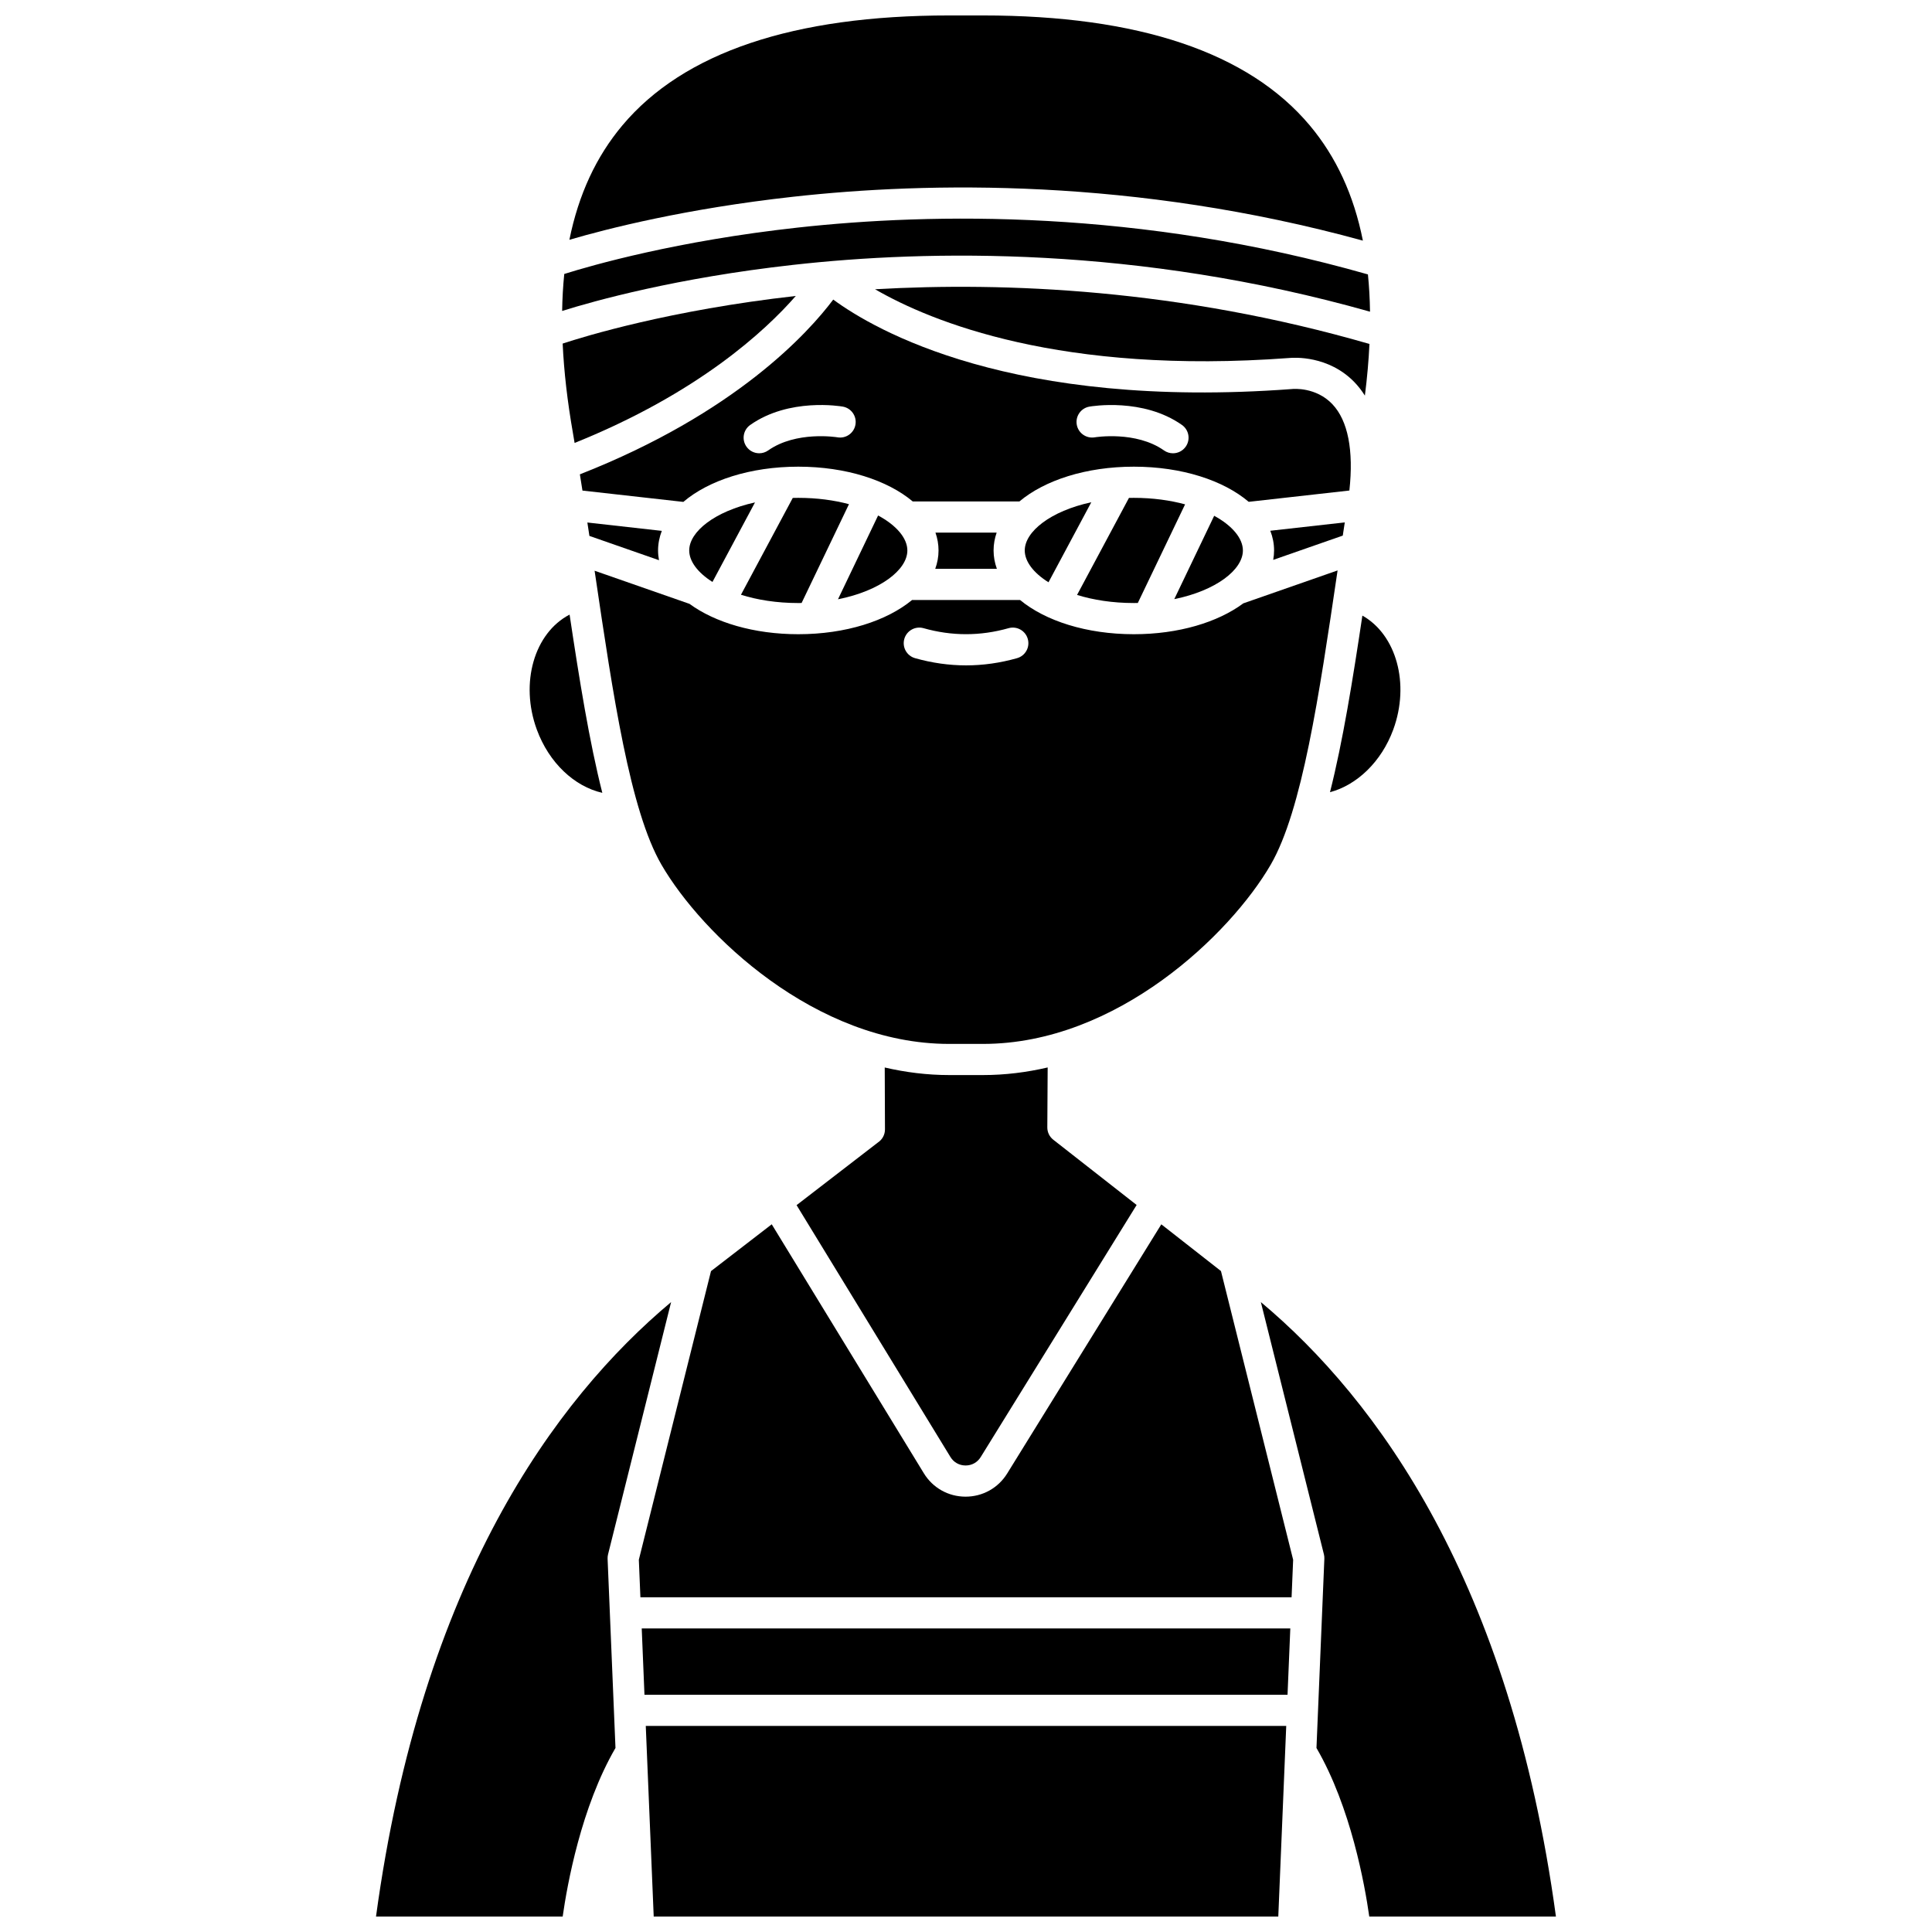 <?xml version="1.0" encoding="UTF-8"?>
<!-- Uploaded to: SVG Repo, www.svgrepo.com, Generator: SVG Repo Mixer Tools -->
<svg width="800px" height="800px" version="1.1" viewBox="144 144 512 512" xmlns="http://www.w3.org/2000/svg">
 <defs>
  <clipPath id="d">
   <path d="m315 601h170v50.902h-170z"/>
  </clipPath>
  <clipPath id="c">
   <path d="m243 489h79v162.9h-79z"/>
  </clipPath>
  <clipPath id="b">
   <path d="m478 489h79v162.9h-79z"/>
  </clipPath>
  <clipPath id="a">
   <path d="m294 148.09h212v59.906h-212z"/>
  </clipPath>
 </defs>
 <path d="m445.53 303.8 12.531-26.141c-3.961-1.074-8.543-1.723-13.582-1.723-0.434 0-0.863 0.008-1.293 0.016l-13.754 25.711c4.277 1.328 9.375 2.144 15.047 2.144 0.355 0.008 0.699 0 1.051-0.008z"/>
 <path d="m415.57 289.88c0 2.894 2.285 5.93 6.293 8.43l11.344-21.207c-10.773 2.32-17.637 7.766-17.637 12.777z"/>
 <path d="m499.85 285.94c0.176-1.164 0.355-2.332 0.531-3.5l-19.738 2.215c0.648 1.668 1 3.41 1 5.215 0 0.848-0.082 1.684-0.23 2.504z"/>
 <path d="m408.18 294.74c-0.562-1.562-0.871-3.188-0.871-4.863 0-1.629 0.285-3.207 0.816-4.727h-16.219c0.531 1.52 0.816 3.098 0.816 4.727 0 1.676-0.305 3.301-0.871 4.863z"/>
 <path d="m473.38 289.88c0-3.195-2.793-6.566-7.609-9.191l-10.574 22.086c11.09-2.258 18.184-7.801 18.184-12.895z"/>
 <path d="m480.75 373.15c8.316-14.348 12.828-44.852 17.602-77.152 0.039-0.273 0.082-0.555 0.121-0.828l-24.98 8.723c-6.758 5.016-17.152 8.18-29.016 8.18-12.551 0-23.461-3.539-30.156-9.074h-28.605c-6.695 5.531-17.602 9.074-30.156 9.074-11.758 0-22.078-3.106-28.84-8.047l-25.145-8.777c0.039 0.25 0.074 0.504 0.113 0.75 4.773 32.297 9.285 62.805 17.602 77.148 10.645 18.367 40.758 47.5 76.238 47.5h8.98c35.48 0 65.594-29.133 76.242-47.496zm-67.219-54.73c-4.473 1.27-9.02 1.91-13.516 1.91-4.492 0-9.039-0.645-13.516-1.91-2.195-0.621-3.469-2.902-2.848-5.098 0.621-2.195 2.91-3.469 5.098-2.848 7.488 2.121 15.039 2.121 22.527 0 2.195-0.621 4.477 0.652 5.098 2.848 0.629 2.195-0.648 4.477-2.844 5.098z"/>
 <path d="m376.68 446.75-21.578 16.625 40.77 66.738c0.871 1.426 2.332 2.246 4.004 2.254h0.016c1.668 0 3.125-0.812 4.004-2.231l41.324-66.805-22.09-17.293c-1.008-0.789-1.59-1.996-1.582-3.277l0.094-15.875c-5.539 1.289-11.262 2.016-17.129 2.016h-8.98c-5.844 0-11.547-0.727-17.07-2.004l0.062 16.398c0.004 1.406-0.703 2.695-1.844 3.453z"/>
 <path d="m356.43 303.8 12.555-26.188c-3.926-1.051-8.453-1.676-13.422-1.676-0.496 0-0.988 0.008-1.473 0.02l-13.727 25.66c4.312 1.359 9.461 2.195 15.199 2.195 0.289 0 0.578-0.008 0.867-0.012z"/>
 <path d="m325.09 277.01c6.668-5.684 17.719-9.336 30.469-9.336 12.656 0 23.637 3.598 30.32 9.211h28.281c6.68-5.609 17.664-9.211 30.32-9.211 12.734 0 23.773 3.644 30.441 9.316l26.68-2.996c1.164-10.664-0.379-18.539-4.512-22.887-4.352-4.578-10.352-4.043-10.605-4.016-0.035 0.004-0.102 0.012-0.137 0.012-74.098 5.504-110.45-15.566-121.53-23.711-6.559 8.742-25.855 30.105-67.145 46.316 0.23 1.43 0.457 2.867 0.684 4.301zm107.61-25.25c0.574-0.102 14.227-2.402 24.531 4.859 1.867 1.312 2.309 3.891 0.996 5.754-0.805 1.141-2.082 1.75-3.379 1.75-0.82 0-1.652-0.242-2.375-0.754-7.461-5.258-18.246-3.492-18.352-3.473-2.246 0.375-4.379-1.121-4.769-3.363-0.387-2.246 1.105-4.379 3.348-4.773zm-89.879 4.856c10.305-7.262 23.957-4.961 24.531-4.859 2.246 0.395 3.746 2.539 3.352 4.785-0.395 2.242-2.523 3.746-4.773 3.352-0.188-0.031-10.918-1.762-18.352 3.473-0.723 0.512-1.551 0.754-2.375 0.754-1.297 0-2.574-0.609-3.379-1.75-1.316-1.863-0.871-4.438 0.996-5.754z"/>
 <path d="m293.11 235.05c0.344 7.426 1.254 15.355 2.742 23.832 0.145 0.828 0.281 1.672 0.422 2.504 32.664-13.145 50.52-29.684 58.617-38.953-33.344 3.75-56.062 10.73-61.781 12.617z"/>
 <path d="m485.68 238.87c1.211-0.117 10.375-0.711 17.27 6.422 1.031 1.07 1.945 2.258 2.758 3.547 0.605-4.746 1.004-9.305 1.211-13.688-50.305-14.551-96.469-16.477-131.02-14.496 14.953 8.652 49.289 22.711 109.79 18.215z"/>
 <path d="m496.46 353.94c7.16-1.895 13.645-8.098 16.758-16.566 4.481-12.188 0.801-25.184-8.172-30.234-2.57 17.16-5.199 33.43-8.586 46.801z"/>
 <path d="m314.79 593.12h170.42l0.734-17.57h-171.88z"/>
 <g clip-path="url(#d)">
  <path d="m317.24 651.9h165.52l2.106-50.52h-169.73z"/>
 </g>
 <g clip-path="url(#c)">
  <path d="m305.14 555.92 16.711-66.852c-30.875 25.848-66.129 74.113-78.203 162.83h49.469c1.188-8.359 4.879-28.996 13.992-44.668l-2.09-50.137c-0.016-0.398 0.027-0.793 0.121-1.176z"/>
 </g>
 <g clip-path="url(#b)">
  <path d="m478.14 489.07 16.711 66.852c0.098 0.383 0.137 0.777 0.117 1.176l-2.09 50.137c9.117 15.672 12.809 36.312 13.992 44.672h49.469c-12.07-88.723-47.324-136.99-78.199-162.84z"/>
 </g>
 <path d="m451.76 468.46-40.844 66.027c-2.383 3.852-6.5 6.144-11.027 6.144h-0.039c-4.539-0.012-8.66-2.332-11.027-6.207l-40.305-65.973-16.094 12.406-19.125 76.492 0.414 9.945h172.57l0.414-9.945-19.129-76.508z"/>
 <path d="m384.46 289.88c0-3.227-2.848-6.633-7.754-9.27l-10.633 22.207c11.207-2.234 18.387-7.812 18.387-12.938z"/>
 <path d="m318.64 292.46c-0.156-0.848-0.246-1.707-0.246-2.582 0-1.793 0.352-3.531 0.992-5.191l-19.727-2.215c0.18 1.184 0.363 2.371 0.539 3.551z"/>
 <path d="m326.65 289.88c0 2.859 2.238 5.859 6.16 8.344l11.273-21.078c-10.656 2.348-17.434 7.754-17.434 12.734z"/>
 <g clip-path="url(#a)">
  <path d="m505.18 207.77c-2.402-12.07-7.086-22.203-14.082-30.539-16.234-19.336-45.371-29.137-86.594-29.137h-8.98c-41.223 0-70.355 9.801-86.59 29.137-6.957 8.285-11.621 18.348-14.039 30.32 10.074-2.957 30.848-8.258 59.297-11.41 35.719-3.961 90.422-5.012 150.99 11.629z"/>
 </g>
 <path d="m507.07 226.6c-0.051-3.41-0.234-6.703-0.555-9.875-60.594-17.293-115.52-16.336-151.14-12.41-31.938 3.516-54.418 9.957-61.84 12.289-0.32 3.148-0.508 6.418-0.562 9.801 8.609-2.699 30.285-8.75 61.184-12.207 35.891-4.019 91.27-5.035 152.91 12.402z"/>
 <path d="m303.62 354.11c-3.422-13.477-6.074-29.902-8.672-47.234-9.332 4.844-13.242 18.086-8.676 30.496 3.231 8.785 9.953 15.066 17.348 16.738z"/>
</svg>